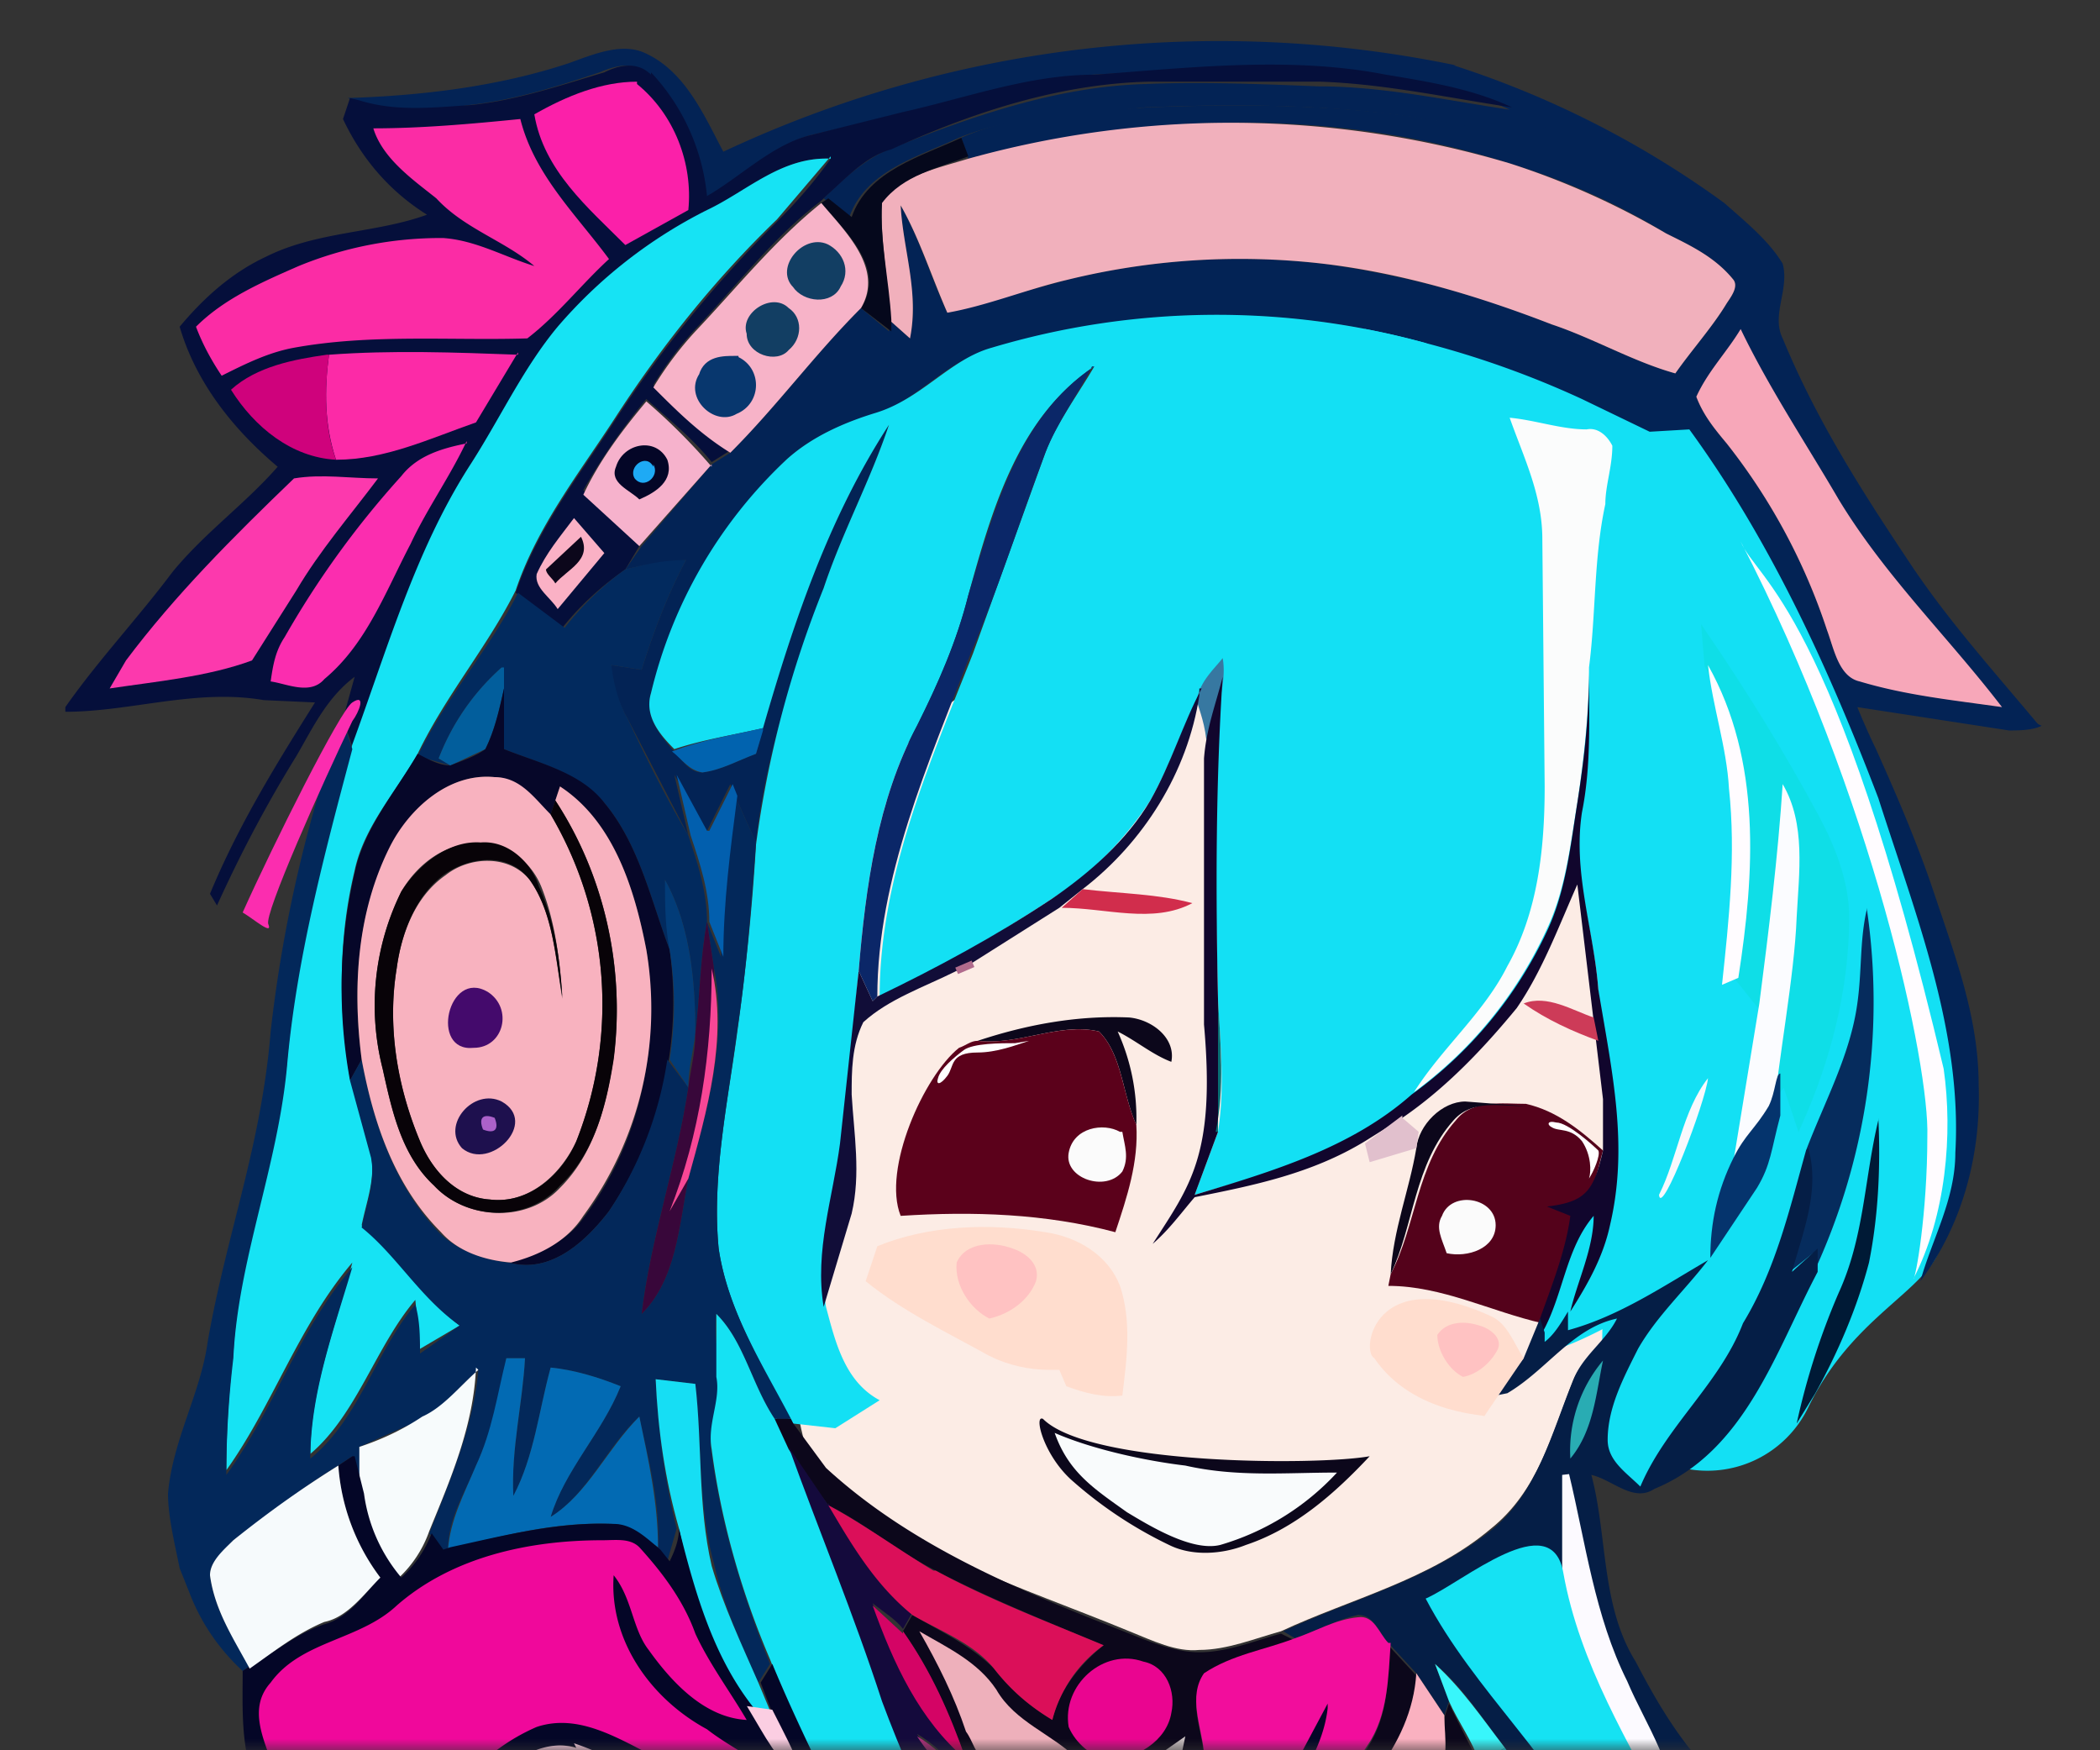 <svg width="90" height="75" fill="none" xmlns="http://www.w3.org/2000/svg"><rect width="100%" height="100%" fill="#333333" stroke="none"/><g clip-path="url(#a)"><mask id="b" style="mask-type:alpha" maskUnits="userSpaceOnUse" x="0" y="0" width="90" height="75"><path fill="#D9D9D9" d="M0 0h90v75H0z"/></mask><g mask="url(#b)"><path d="M34.8 63c3.7 3.4 9 5 13.6 6.9 1 .4 2 .9 3 .8 1.2 0 2.4-.5 3.5-.8 3-1.4 6.4-2.2 9-4.4 2-1.6 2.6-4 3.5-6.3.4-1 1.4-1.7 2-2.7.6-2 4.1-22.4-4.7-23.3C31.8 13.3 31.3 51.6 34.8 63Z" fill="#FCECE5"/><path d="M77.5 60.3a4.8 4.8 0 0 1-5.4 2.6c-2.3 1.9-3.1.5-3.4-.2-.4-1 1-24.4-1.4-27.5-2.3-3.2-9.7-11.7-10-15.8-.4-4.2 1-6 3.5-6.4 2.4-.3 8 2.7 10.4 3.8 2.4 1.1 5.8 9 7 11 1 2 4.3 10.3 5.8 14.3 1.4 4-.1 10.3-1.1 11.9-1 1.6-3.7 2.8-5.4 6.3Z" fill="#13E0F4"/><path d="M62.4 2.8A50 50 0 0 0 31 6.5c-.8-1.5-1.6-3.4-3.3-4.2-1-.5-2.2 0-3.3.4-3 1-6.3 1.4-9.5 1.5 1.6.6 3.3.6 5.2.3 1.9-.2 3.8-.8 5.6-1.4.7-.3 1.5-.5 2 .1a9 9 0 0 1 2.5 5.3c1.5-.8 2.8-2.2 4.5-2.7l3.9-.9c2.7-.6 5.4-1.5 8.2-1.7 4.1-.2 8.4-.7 12.5 0 1.8.4 3.7.7 5.4 1.5-2.7-.4-5.4-1-8.2-1-2.5-.1-5-.2-7.4-.1-3.8.1-7.5 1.4-11 2.8-1 .4-2 1.3-2.8 2.1l1.1.8c.7-2 3-2.6 4.7-3.4 2.5-1 5.3-1 8-1.3 5-.2 10.1-.1 15 1.1.8.2 1.6.2 2.2-.3.7.7 1.4 1.4 2.3 1.7 2.7 1.3 5.4 3 6.9 5.7l-1 1.3c1.3 2.5 2.8 4.9 4.2 7.3 2 3.3 4.7 6 7 9l1.4.6.3.1c-2-2.4-4-4.6-5.7-7.2-2-3-3.9-6-5.3-9.4-.5-1 .3-2.1 0-3.2-.6-1-1.6-1.8-2.5-2.6a41 41 0 0 0-11.6-5.9Z" fill="#032355"/><path d="M27.9 3.2c-.6-.6-1.4-.4-2-.1-2 .6-3.8 1.2-5.7 1.4-1.6.1-3.2.3-4.8-.2l-.4-.1-.3.9c.8 1.7 2 3.1 3.6 4.1-2.2.8-4.7.7-6.9 1.8-1.5.7-2.7 1.8-3.7 3 .7 2.4 2.3 4.4 4.2 6-1.4 1.6-3.1 2.8-4.5 4.5-1.5 2-3.2 3.8-4.6 5.8v.2c2.8 0 5.6-1 8.5-.5l2.2.1c-1.7 2.7-3.3 5.3-4.5 8.2l.3.5c1-2.2 2.1-4.3 3.4-6.4.7-1.2 1.3-2.5 2.5-3.4l-.5 1.8.4 1.2c1.5-4 2.7-8.3 5-12 1.3-2 2.3-4 3.8-5.9 1.8-2 4-3.7 6.4-5 1.7-.9 3.2-2.4 5.3-2.3-.7 1-1.5 1.9-2.3 2.7a52 52 0 0 0-7 8.6c-1.5 2.3-3.3 4.6-4.2 7.3l2 1.5c.8-1 1.7-1.8 2.7-2.5l.6-1A52 52 0 0 1 25 21c.8-1.4 1.7-2.7 2.7-3.9 1 .9 2 1.7 2.8 2.7l.8-.5a20 20 0 0 1-3.3-2.8 15 15 0 0 1 1.8-2.4c1.8-1.9 3.4-4 5.4-5.5l.2-.2c.9-.8 1.7-1.7 2.8-2 3.5-1.6 7.2-2.8 11-2.9h7.4c2.8.1 5.5.7 8.2 1.1-1.7-.8-3.6-1.1-5.4-1.4-4.1-.8-8.4-.3-12.5 0-2.8 0-5.5 1-8.2 1.6l-4 1c-1.6.4-3 1.8-4.4 2.6a9 9 0 0 0-2.4-5.3Z" fill="#050F3B"/><path d="M27.3 3.5c-1.5 0-3 .6-4.4 1.4.4 2.4 2.3 4 3.9 5.6L29.5 9c.2-2-.6-4.1-2.2-5.4Z" fill="#FB20A9"/><path d="M64.3 5.7c-5-1.2-10-1.3-15.1-1.1-2.7.2-5.5.2-8 1.3l.3.9c7.6-2 15.7-2.2 23.2.2 2.3.7 4.6 1.7 6.7 3 1 .5 2.1 1 2.9 2 .2.3-.1.7-.3 1-.6 1-1.5 2-2.2 3-1.8-.5-3.5-1.5-5.3-2.1a41.2 41.2 0 0 0-9.8-2.6 31 31 0 0 0-11 .7l-5.1 1.4c-.7-1.5-1.2-3.2-2-4.6.1 1.9.8 3.8.4 5.7l-.9-.8v.5l-1.2-1c-2 2-3.6 4.2-5.6 6.2l-.8.5-3 3.5-.7 1a15 15 0 0 1 2.6-.4c-.8 1.5-1.4 3.1-1.9 4.7l-1.3-.2c0 .8.3 1.6.7 2.3l2.6 5-.6-2.6 1.4 2.4 1-2 .2.5.9 2c.4-3.7 1.6-7.3 2.9-10.9.8-2.4 2-4.6 2.8-7-2.6 4-4.1 8.5-5.4 13l-.3 1.1c-.8.3-1.5.7-2.3.8-.6 0-.9-.6-1.3-1-.5-.6-1.2-1.4-.9-2.4 1-3.8 3-7.3 5.8-10 1.1-1 2.5-1.6 3.9-2 1.8-.6 3-2.3 5-2.8a33.7 33.7 0 0 1 18.5-.2 40 40 0 0 1 6.7 2.4l2.9 1.4 1.7-.1c3.5 4.8 6 10.3 8.1 15.8 1.6 5 3.6 10 3.3 15.2 0 2-1 3.7-1.5 5.5 1.8-2.4 2.6-5.4 2.5-8.4 0-2.9-1-5.5-1.9-8.2-.7-2.1-1.6-4.2-2.5-6.2a31 31 0 0 1-.8-1.8l6.5 1c.4 0 1 0 1.4-.2l-1.7-.8c-2-.3-4-.5-6-1.1-1-.2-1.2-1.4-1.5-2.2a26 26 0 0 0-4.3-8c-.5-.6-1-1.2-1.3-2 .5-1 1.3-2 2-2.9l.9-1.3A14.5 14.5 0 0 0 68.7 7c-.9-.3-1.6-1-2.3-1.7-.6.5-1.4.5-2.1.3Z" fill="#032355"/><path d="M22.3 5.1c-2 .2-4.2.4-6.3.4.4 1.3 1.7 2.2 2.7 3 1.2 1.3 2.9 1.8 4.2 2.9-1.3-.4-2.5-1.1-3.9-1.2a16 16 0 0 0-6.2 1.2c-1.6.7-3.2 1.4-4.4 2.6.3.8.7 1.5 1.1 2.1 1-.5 2-1 3.1-1.2 3.3-.6 6.7-.3 10-.4 1.3-1 2.3-2.3 3.5-3.4-1.4-1.9-3.2-3.6-3.8-6Z" fill="#FB2CA5"/><path d="M64.7 7a41.9 41.9 0 0 0-23.2-.2c-1.3.4-2.8.7-3.7 1.8-.1 1.7.3 3.4.3 5.1l.9.8c.4-2-.3-3.8-.4-5.7.8 1.4 1.3 3 2 4.6 1.7-.3 3.4-1 5.1-1.4a31 31 0 0 1 11-.7c3.4.4 6.7 1.4 9.8 2.6 1.8.6 3.5 1.6 5.3 2.1.7-1 1.6-2 2.2-3 .2-.3.5-.7.3-1-.8-1-1.9-1.5-2.9-2a33.3 33.3 0 0 0-6.7-3Z" fill="#F1B0BC"/><path d="M41.2 5.9c-1.7.8-4 1.4-4.7 3.4l-1-.8-.3.2c1 1.2 2.8 2.8 1.7 4.5l1.3 1v-.5c-.1-1.7-.5-3.4-.4-5 .9-1.2 2.4-1.5 3.7-2l-.3-.8Z" fill="#05081C"/><path d="M35.6 6.8C33.5 6.7 32 8.2 30.3 9a20.6 20.6 0 0 0-6.4 5c-1.5 1.8-2.5 4-3.8 6-2.3 3.6-3.5 7.8-5 11.9-1.2 4.5-2.4 9-2.8 13.6-.4 4.3-2.1 8.3-2.3 12.5a42 42 0 0 0-.3 5c2-2.8 3.1-6.2 5.4-8.9-.7 2.7-1.8 5.4-1.8 8.2 2-1.7 2.8-4.6 4.5-6.6l.2 2.1 1.7-1c-1.7-1.3-2.7-3-4.2-4.3.2-1 .6-2 .4-3l-.9-3.3c-.5-3-.5-6 .2-8.9.4-1.9 1.8-3.4 2.7-5 1.2-2.5 3-4.6 4.2-7 .9-2.7 2.7-5 4.2-7.3 2-3.1 4.3-6 7-8.6l2.3-2.7Z" fill="#16E3F4"/><path d="M35.2 8.7c-2 1.6-3.6 3.6-5.4 5.5a15 15 0 0 0-1.8 2.4c1 1 2 2 3.3 2.8 2-2 3.6-4.2 5.6-6.2 1-1.7-.7-3.3-1.7-4.5Z" fill="#F7B3C8"/><path d="M35.4 10.6c-.9-.4-2 .9-1.3 1.6.4.6 1.5.7 1.8 0 .4-.6.1-1.3-.5-1.6Z" fill="#123E63" stroke="#123E63" stroke-width=".3"/><path d="M33.8 13.2c-.7-.7-2.1.2-1.8 1.1 0 .9 1.3 1.3 1.8.7.6-.5.6-1.4 0-1.8Z" fill="#123E63"/><path d="M61.1 14.7a33.7 33.7 0 0 0-18.6.2c-1.8.5-3 2.2-5 2.8-1.3.4-2.7 1-3.8 2a20.1 20.1 0 0 0-5.8 10c-.3 1 .4 1.8 1 2.4 1.2-.4 2.5-.6 3.8-.9 1.3-4.5 2.8-9 5.4-13-.8 2.4-2 4.6-2.8 7a45.5 45.5 0 0 0-2.9 11 102 102 0 0 1-.8 8c-.4 3-1.1 6.2-.8 9.3.4 2.7 1.9 5 3 7.3l.2.2 1.8.2 1.9-1.2c-1.5-.8-1.9-2.5-2.3-4-.4-2.4.4-4.7.7-7l.7-7.4c.3-3.6.8-7.3 2.5-10.5.9-1.8 1.7-3.6 2.2-5.6 1-3.6 2.1-7.6 5.4-9.8-.7 1.2-1.6 2.4-2.1 3.7L41.7 28c-1.9 4.8-4 9.6-4 14.7 2.5-1.2 5-2.6 7.4-4.2 1.6-1 3.1-2.5 4.2-4.2.9-1.6 1.3-3 2.1-4.5.5 1.4.7 8 .8 13 .1 2 .3 3.8 0 5.7l-1 2.7c3.3-1 7-1.8 9.5-4.2 3.7-2.5 6-5.2 7.1-12.2-.6 1.8.5 5 .7 7.6.3 3.3 1.4 8.3-1 10-.3 1.3-.6 2.9-1.4 4V58c2.1-.5 5.3-2.6 7.2-3.8 0-1.5.3-3.1 1-4.5.4-2.2.8-4.5 1-6.7a82 82 0 0 0-.8-1.1l-.7.3c.3-2.8.6-5.6.3-8.4 0-1.8-.7-3.5-.9-5.3l-.1-1.2c-1-2.5-1.2-5.3-2.7-7.6-1-1.1-2.5-1.4-3.7-2.2l-5.6-2.8Z" fill="#13E0F4"/><path d="M74.6 14.1c-.6 1-1.4 1.8-1.9 2.9.3.8.8 1.4 1.3 2a26 26 0 0 1 4.3 8c.3.8.5 2 1.4 2.2 2 .6 4 .8 6.1 1.1-2.3-3-5-5.6-7-8.9-1.4-2.4-3-4.8-4.2-7.3Z" fill="#F7A7B9"/><path d="M22.2 15.2c-2.7-.1-5.4-.2-8.1 0-.2 1.5-.2 3 .3 4.5 2.1 0 4-.9 6-1.6l1.8-3Z" fill="#FC2AA7"/><path d="M31.5 15.4c-.5 0-1.2 0-1.4.7-.6.9.6 2 1.4 1.5 1-.4 1-1.8 0-2.2Z" fill="#08376E" stroke="#08376E" stroke-width=".3"/><path d="M14 15.2c-1.4.2-3 .5-4.1 1.5 1 1.6 2.6 2.9 4.5 3-.5-1.4-.5-3-.3-4.5Z" fill="#CF027C"/><path d="M46.9 15.7c-3.3 2.2-4.3 6.2-5.4 9.8-.5 2-1.3 3.8-2.2 5.6-1.7 3.2-2.2 6.9-2.5 10.5l.6 1.3.2-.2c0-5.1 2.2-10 4-14.7 1.2-2.8 2.1-5.7 3.2-8.6.5-1.3 1.4-2.5 2-3.7Z" fill="#0B2768"/><path d="M30.5 20a26 26 0 0 0-2.8-2.8c-1 1.2-2 2.5-2.7 4l2.4 2.2 3.1-3.5Z" fill="#F6B2CC"/><path d="M68 18.4c-1.1 0-2.2-.4-3.3-.5.6 1.7 1.4 3.3 1.4 5.2l.1 10.6c0 2.7-.3 5.4-1.6 7.7-1 2-2.8 3.5-4 5.4a18 18 0 0 0 5.7-7c.8-1.7 1-3.6 1.3-5.4.3-2 .5-3.9.5-5.8.3-2.3.2-4.7.7-7 0-.8.3-1.6.3-2.5-.2-.4-.6-.8-1.1-.7Z" fill="#FBFCFC"/><path d="M20 19c-1 .2-2.1.5-2.8 1.4a39.1 39.1 0 0 0-5 6.9c-.4.6-.5 1.2-.6 1.9.7.1 1.7.6 2.3-.1 1.8-1.5 2.6-3.7 3.7-5.8.7-1.5 1.7-2.9 2.4-4.4Z" fill="#FB2DAF"/><path d="M28.6 19.7c-.5-1-1.9-.7-2.2.3-.3.7.6 1 1 1.4.7-.3 1.5-.8 1.2-1.7Z" fill="#040627"/><path d="M28 20c-.3-.6-1.1 0-.8.5.4.5 1.1-.1.8-.6Z" fill="#1EAAF5"/><path d="M68.7 49.3c-1-.9-2-1.7-3.3-2-1 0-2.3-.2-3 .7-1.7 1.9-1.7 4.5-2.8 6.6l-.1.5c2.3 0 4.4 1.1 6.6 1.6 1.2-3.2.5-1 1.9-5.4.4-.6.5-1.3.7-2Z" fill="#54021B"/><path d="M16.2 20.5c-1.2 0-2.4-.2-3.6 0-2.6 2.5-5.1 5-7.2 7.8l-.7 1.2c2-.3 4.2-.5 6.1-1.2l1.9-3c1-1.7 2.3-3.2 3.5-4.8Z" fill="#FC39AD"/><path d="m25.9 23.7-1.3-1.5c-.6.8-1.2 1.5-1.6 2.4-.1.6.6 1 .9 1.5l2-2.4Z" fill="#FAB1C5"/><path d="m24.9 23-1.5 1.4c0 .2.3.4.4.6.5-.6 1.6-1 1.1-2Z" fill="#0C071B"/><path d="M29.4 24c-1 0-1.8.2-2.6.4-1 .7-1.9 1.6-2.6 2.5l-2-1.5c-1.2 2.4-3.1 4.5-4.3 7l1.4.4-.5-.3a10 10 0 0 1 2.7-3.9v.9l.1 2.6c1.5.6 3.2 1 4.3 2.3 1.5 1.8 2 4.2 2.8 6.3l-.2-3c1.1 2 1.3 4.4 1.3 6.6.2-1.6.2-3.2.5-4.8 0-1.3-.4-2.5-.8-3.7-1-1.7-1.8-3.3-2.6-5-.4-.7-.6-1.5-.7-2.3l1.3.2c.5-1.6 1.1-3.2 1.9-4.7Z" fill="#022A5E"/><path d="M52.4 28.2c-.3.4-1 1-1.1 1.8 0 .2.3.8.4 1.7.8-1.9.8-3 .7-3.5Z" fill="#3778A1"/><path d="M77.8 35c-1.4-2.6-3-5.2-4.7-7.7l.1 1.2c2.3 4.1 2 9 1.3 13.4l.8 1c.5-3 1-6.2 1.1-9.3 1 1.7.7 3.8.6 5.7-.1 2.5-.7 5-.9 7.5l.4-.5.6 1.8c1.2-2.7 2-5.7 2-8.8 0-1.5-.6-3-1.3-4.3Z" fill="#0FDEE7" stroke="#0FDEE7" stroke-width=".3"/><path d="M74.5 41.9c.7-4.5 1-9.3-1.3-13.4.2 1.8.8 3.5.9 5.3.3 2.8 0 5.6-.3 8.4l.7-.3ZM82.6 48.7c.1-3-2.3-14.5-8-25.5.7 1.7 4 2.8 8.7 22.6.4 2.8.1 6.3-1.3 9 .1 0 .6-2.8.6-6.1Z" fill="#FFFCFF"/><path d="M68.1 28.7c0 2-.2 3.8-.5 5.7-.3 1.9-.5 3.8-1.3 5.5a18 18 0 0 1-5.8 7c-2.6 2.3-6 3.3-9.3 4.3l1-2.7v-5.7c-.1-4.6-.1-9.2.2-13.8-.3 1.2-.7 2.2-.8 3.5v11.4c.5 5.6-.6 6.9-2.2 9.4.7-.6 1.2-1.3 1.8-2 2.5-.5 5-1 7.3-2.4l1.6-1c1.9-1.3 3.5-3 4.9-4.7 1.1-1.6 1.8-3.5 2.6-5.3l1.1 9.2v2.2c-.4 1.7-.7 2.2-2.4 2.4l1 .4c-.2 1.5-.8 3-1.3 4.4l.1.6c.9-1.6 1-3.6 2.2-5 0 1.4-.7 2.8-1 4.1.7-1.1 1.4-2.3 1.7-3.7.8-3.4.1-6.5-.5-10.1-.2-2.6-1.1-5-.7-7.6.4-2 .3-4 .3-6.1Z" fill="#11062D"/><path d="M21.5 28.6a10 10 0 0 0-2.7 3.9l.5.3 1.5-.7c.4-.8.6-1.7.8-2.6v-.9Z" fill="#025E9C"/><path d="M51.5 29.5c-.8 1.5-1.3 3.2-2.2 4.8-1 1.7-2.6 3.1-4.2 4.2-2.4 1.6-5 3-7.5 4.2l-.2.2-.6-1.3L36 49c-.3 2.3-1.1 4.6-.7 7l1.2-4c.4-1.7.1-3.4 0-5.1 0-1 0-2.1.5-3.1 1.1-1 2.6-1.5 4-2.2l.6-.3 3.8-2.4 1-.8c2.6-2 4.5-5 5-8.3v-.3Z" fill="#110D38"/><path d="M21.6 32.1v-2.6c-.2.9-.4 1.8-.8 2.6-.4.3-1 .5-1.5.7-.5 0-1-.3-1.4-.5-1 1.7-2.3 3.2-2.7 5.1a22 22 0 0 0-.2 8.9l.5-.9c-.4-3-.2-6.3 1.2-9 .8-1.7 2.5-3.3 4.5-3.1 1 0 1.7 1 2.4 1.6l.2-.6.2-.6c2.3 1.5 3.2 4.4 3.7 7 .6 4-.2 8.2-2.7 11.5-.7 1-2 1.6-3.2 1.9 1.8.5 3.3-.9 4.3-2.2a16 16 0 0 0 2.6-11.2c-.8-2.1-1.3-4.5-2.8-6.3-1-1.3-2.8-1.7-4.3-2.3Z" fill="#060729"/><path d="M14.7 30.8a59.8 59.8 0 0 0-3.1 13.4c-.4 4.9-1.9 8.7-2.7 13.3-.3 2.2-1.5 4.2-1.7 6.5 0 1 .3 2.2.5 3.2l.4 1a8.8 8.8 0 0 0 2.3 3.4l.3-.2C10 70.2 9.2 69 9 67.5c0-.6.6-1 1-1.5 1.5-1.1 3-2.3 4.5-3.2l.6-.4.4 1.6-.1-2 2.7-1.2c1-.5 1.6-1.4 2.4-2.1-.2 2.4-1.2 4.7-2.1 7l.5.7h.3c0-1.3.7-2.4 1.2-3.6.7-1.5 1-3 1.3-4.6h.8c-.1 2-.6 3.9-.5 5.9.9-1.7 1.1-3.7 1.6-5.5 1 .1 2 .4 3 .8-.8 2-2.4 3.6-3 5.6 1.6-1 2.4-3 3.8-4.3.4 1.9.9 3.7.8 5.7l.4.5.4-1.4c-.5-2-.8-4.2-.9-6.4l1.7.2c.3 2.6.1 5.2.8 7.7.4 1.8 1.2 3.5 1.9 5.1l.5-.8c-1.2-3-2.1-6-2.5-9-.2-1.1.4-2.1.3-3.2 0-1-.2-1.9-.1-2.8 1.2 1.2 1.5 3 2.5 4.5h.7c-1.2-2.3-2.7-4.6-3.1-7.3-.3-3.1.4-6.3.8-9.4.4-2.6.6-5.3.8-8l-.9-2c-.3 2.3-.6 4.6-.6 6.9l-.6-1.5.3 2c.6 3-.3 6.1-1.1 9-.4 2-.5 4.3-2 5.8.4-3.3 1.5-6.4 2-9.7l-.9-1.2a16 16 0 0 1-2.5 6.5c-1 1.3-2.5 2.7-4.3 2.2-1-.1-2.2-.5-3-1.3-1.9-2-2.8-4.7-3.3-7.4l-.5.9.9 3.3c.2 1-.2 2-.4 3 1.5 1.2 2.5 3 4.2 4.2L18 58c0-.7 0-1.4-.2-2.1-1.7 2-2.4 4.9-4.5 6.6 0-2.8 1-5.5 1.8-8.2-2.3 2.7-3.3 6-5.4 8.9 0-1.7.1-3.3.3-5 .2-4.2 1.9-8.2 2.3-12.5.4-4.6 1.6-9.1 2.8-13.6l-.4-1.2Z" fill="#03285A"/><path d="M32.7 31.2c-1.3.3-2.6.5-3.9 1 .4.3.7.8 1.3.9.8-.1 1.5-.5 2.3-.8l.3-1Z" fill="#0163AF"/><path d="M30.3 35.6 29 33.2l.6 2.6c.4 1.2.8 2.4.8 3.7L31 41c0-2.3.3-4.6.6-6.9l-.2-.5-1 2Z" fill="#025FAE"/><path d="M23.6 34.9c-.7-.7-1.3-1.6-2.4-1.6-2-.2-3.7 1.4-4.5 3-1.4 2.8-1.6 6-1.2 9.1.5 2.7 1.4 5.4 3.4 7.4.7.8 1.8 1.2 3 1.3 1.2-.3 2.4-.9 3.1-2a15 15 0 0 0 2.7-11.4c-.5-2.6-1.4-5.5-3.7-7l-.2.6c2.1 3.2 3 7.2 2.5 11-.3 2-.8 4.1-2.3 5.6-1.4 1.5-4 1.4-5.4-.1-1.4-1.3-1.8-3.2-2.2-5a11 11 0 0 1 .8-7.6c.7-1.2 2-2.2 3.4-2 1.2-.1 2.2.8 2.6 1.8.6 1.5.8 3.2.9 4.8-.3-1.8-.4-3.7-1.4-5.1-.9-1.1-2.6-1-3.6-.2-1.3.9-1.9 2.5-2.1 4-.4 2.5 0 5 1 7.4.5 1.2 1.5 2.4 3 2.5 1.6.2 3-1 3.7-2.5a16 16 0 0 0-1.1-14Z" fill="#F8B2BF"/><path d="M77 39.3c.1-1.9.4-4-.6-5.7-.2 3.1-.6 6.3-1 9.4l-1.1 6.7c.5-1 1.1-.8 1.7-1.8.2-2.5.9-6 1-8.6Z" fill="#FBFCFF"/><path d="M26.3 45.4c.5-3.9-.4-7.9-2.5-11.1l-.2.6a16 16 0 0 1 1.1 14c-.6 1.4-2 2.7-3.7 2.5-1.5-.1-2.5-1.3-3-2.5-1-2.4-1.4-5-1-7.4.2-1.5.8-3.1 2-4 1.1-.8 2.8-1 3.7.2 1 1.4 1.1 3.3 1.4 5-.1-1.5-.3-3.2-1-4.7-.3-1-1.3-2-2.5-1.9-1.4-.1-2.7 1-3.4 2.1a11 11 0 0 0-.8 7.6c.4 1.8.8 3.7 2.2 5 1.4 1.5 4 1.6 5.4 0 1.5-1.4 2-3.5 2.3-5.4Z" fill="#080308"/><path d="M29.8 44.3c0-2.2-.2-4.6-1.3-6.6 0 1 0 2 .2 3a15 15 0 0 1 0 4.7l.8 1.2c0-.8.2-1.5.3-2.3Z" fill="#023C78"/><path d="m46.4 38.1-.9.8c1.9 0 3.9.7 5.6-.2-1.5-.4-3-.4-4.7-.6Z" fill="#D12D4C"/><path d="M80 39c-.3 1.3-.2 2.6-.4 4-.3 2.2-1.4 4.2-2.2 6.3.5 1.8-.2 3.5-.7 5.2l1-.8v.9A27.5 27.5 0 0 0 80 38.9Z" fill="#062C5D"/><path d="M30.3 39.5c-.3 1.6-.3 3.2-.5 4.8 0 .8-.2 1.5-.3 2.3-.5 3.3-1.6 6.4-2 9.7 1.5-1.5 1.6-3.8 2-5.8l-.8 1.4c1.3-3.3 1.9-6.8 1.9-10.4l-.3-2Z" fill="#38073A"/><path d="m41.7 41.3-.7.3" stroke="#B06B8D" stroke-width=".3"/><path d="M29.5 50.5c.8-2.9 1.7-6 1-9 0 3.6-.5 7.1-1.8 10.4l.8-1.4Z" fill="#F84796"/><path d="M68.3 43.6c-.9-.3-2-1-3-.6 1 .7 2.1 1.2 3.2 1.6l-.2-1Z" fill="#CD3B58"/><path d="M20.9 42.5c-1.7-1-2.5 2.6-.6 2.4 1.3 0 1.7-1.7.6-2.4Z" fill="#440A6C"/><path d="M52.1 48.5c.4-1.9.2-3.8.1-5.7v5.7Z" fill="#086F74"/><path d="M48.4 43.6c-2.2-.1-4.4.3-6.5 1 1.8.2 3.5-.8 5.2-.4 1 1 1 2.7 1.6 4a9 9 0 0 0-.8-4c.8.4 1.5 1 2.3 1.3.2-1-.8-1.8-1.8-1.9Z" fill="#0C071B"/><path d="M47.1 44.2c-1.7-.4-3.4.6-5.2.4-.3 0-.5.2-.8.3-1.5 1.2-3.3 5.2-2.5 7.2 3.1-.2 6.2-.1 9.2.7.5-1.5 1-3 .9-4.6-.6-1.3-.6-3-1.6-4Z" fill="#5B011B"/><path d="M76.3 47.9V46c-.2 0-.2.8-.5 1.4-.6 1-1 1.2-1.5 2.2-.7 1.4-1 2.8-1 4.3l2-3c.6-1 .6-1.6 1-3.1Z" fill="#05346D"/><path d="m65.4 47.4-2.6-.2c-1 0-2 1-2.1 2-.3 1.8-1 3.5-1.1 5.4 1-2.1 1-4.7 2.7-6.6.8-.9 2-.6 3.1-.6Z" fill="#0C071B"/><path d="M21.5 47.2c-1.2-.6-2.6 1-1.7 2 1.2 1 3.3-1.1 1.7-2Z" fill="#1E104E"/><path d="M60.1 47.8 58.5 49l.2.8 2-.6.1-.7-.7-.6Z" fill="#E1C0CD"/><path d="M21.2 47.9c-.5-.2-.7 0-.5.5.5.2.7 0 .5-.5Z" fill="#AB61C9"/><path d="M80.5 48c-.6 2.5-.6 5-1.7 7.4A30.4 30.4 0 0 0 77 61l.8-1.3c1-1.8 1.8-3.7 2.3-5.6.4-2 .5-4.1.4-6.2Z" fill="#001A36"/><path d="M48 48.5c-.7-.4-2-.2-2.2.9-.2 1.1 1.6 1.7 2.3.8.3-.6.1-1.1 0-1.7ZM62 53.7c.9.2 2.1-.2 2.1-1.2 0-1.2-1.9-1.5-2.3-.4-.3.5 0 1 .2 1.6Z" fill="#FBFBFB"/><path d="M68.5 49.3c.1.2-.2.9-.4 1.2.1-.3.1-1-.3-1.6-.5-.6-1-.4-1.3-.6-.2-.1-.2-.3.2-.2.5 0 1.6 1 1.8 1.2ZM44.1 44.6h.4-.4l-.6.1c-.6 0-1.8 0-2.2.3-.4.3-1 .8-1.1 1.2-.1.3.1.3.4-.1.3-.4.1-1 1.3-1 .8 0 1.6-.3 2.2-.5Z" fill="#fff"/><path d="M77.4 49.3c-.7 2.5-1.3 5.1-2.7 7.4-1 2.6-3.3 4.4-4.4 7-.6-.6-1.4-1.1-1.4-2 0-1.4.7-2.7 1.3-3.9.8-1.4 2-2.5 3-3.8-1.9 1.1-3.8 2.4-6 3v-.8c-.3.5-.6 1-1 1.3v-.4l-.2-.6-.7 1.7-1.2 1.6.5-.1c1.7-1 2.8-2.8 4.7-3.2-.5 1-1.5 1.6-1.9 2.7-.9 2.2-1.5 4.7-3.4 6.3-2.7 2.2-6 3-9 4.4l.5.3c.9-.3 1.8-.8 2.7-1 .7 0 .9.8 1.3 1.2l1.2 1.3 1.2 1.8.2-.6-.6-1.6c1.2 1 2 2.3 3 3.6a23 23 0 0 1 3.3 5.8A12 12 0 0 0 70 84c-.5.9-1 1.7-1.7 2.5-.8-1.3-1.6-2.7-2.2-4.1a46 46 0 0 0-2-4.6l.1.8-.7-.1c1 1.8 1.5 3.8 2.4 5.7.6 1.3 1.4 2.5 1.8 3.8 1 3.3 2.3 6.4 4.4 9 1.3 1.4 1 3.3 1.3 5 .2 1 .9 1.9 1.3 2.9.3.7-.3 1.4-.5 2.1v.4c.7-.6 1.6-1.3 1.6-2.3-.2-1.2-1.2-2-1.4-3.2-.2-1 0-2.1 0-3.2-.7-1.6-2.2-2.6-3.1-4-1-1.4-1.8-3-2.1-4.7-.1-2.4 1.3-4.5 2.5-6.6 1-1.9 1-4.2 1-6.3 1.8 1.5 4.2 2.6 6.5 1.7l-.5-.3c-1.1 0-2.2-.2-3.1-.8-2.6-1.4-4.2-4-5.5-6.5-1.5-2.4-1.2-5.4-1.9-8 .9.2 1.8 1.2 2.7.6 3.9-1.6 5.2-5.9 7-9.3v-1l-1.1 1c.5-1.8 1.2-3.5.7-5.3Z" fill="#051E46"/><path d="M73.2 46.2c-1.1 1.4-1.3 3.4-2.1 5 .1 1 2-4 2.1-5Z" fill="#F8F9FD"/><path d="M44.8 52.8c-2.4-.4-5-.3-7.2.6l-.5 1.5c1.6 1.3 3.5 2.2 5.3 3.2.8.4 1.7.6 2.6.6h.4l.3.7c.8.3 1.6.5 2.4.4.2-1.6.4-3.2-.1-4.7-.5-1.3-1.8-2.1-3.2-2.3Z" fill="#FFDDCE"/><path d="M43.4 53.5c-.8-.3-2-.3-2.4.6-.1 1 .6 2 1.4 2.4.9-.2 1.7-.8 2-1.6.2-.7-.4-1.2-1-1.4Z" fill="#FFC2C2"/><path d="M63.9 56.4c-5-2.3-5.6 1.5-5 1.8 1.7 2.5 5 2.4 4.7 2.5l1.7-2.5c-.4-.6-.7-1.5-1.4-1.8Z" fill="#FFDDCE"/><path d="M33.2 60.8c-1-1.5-1.3-3.3-2.5-4.5V59c.2 1-.4 2-.2 3.1.4 3.1 1.3 6.2 2.5 9 1.2 3 2.7 6 4 8.8 1.2 2.1 1.9 4.6 1.5 7-.3-1.5-.3-3.2-1.2-4.6-.2 1.3-.2 2.6 0 3.9.2 1.6.3 3.3.3 5A9.5 9.5 0 0 0 41 84c.4 2.7-.8 5.3-2.4 7.3-.6.8-1.4 2-.6 3 1.3.8 2.8 1.2 4 2 2 1 3.8 2.5 5.6 3.8 2.3-.1 4.4-1.3 6.1-2.7l1.7.2c.3-.7.8-1.2 1-2 .2-.9 0-1.8 0-2.8l-1.3-.2c-.8 1.8-2.1 3.8-4.3 4-1.1 0-2.3.1-3.4-.1-1.3-.3-2.3-1-3.4-1.8a40.9 40.9 0 0 0-.1-2l-1.6 1c-1.8-1.6-1.5-4.3-1-6.4.3-1.2 1.6-1.6 2.6-2.1A57.5 57.5 0 0 1 38 73l-4.1-11-.6-1.2Z" fill="#15E2F3"/><path d="M22.5 58.2h-.8c-.4 1.6-.6 3.1-1.3 4.6-.5 1.2-1.1 2.3-1.2 3.6 2.3-.6 4.6-1.2 7-1.1.8 0 1.4.6 2 1 0-1.9-.4-3.7-.8-5.6-1.4 1.4-2.2 3.3-3.8 4.3.6-2 2.2-3.6 3-5.6-1-.4-2-.7-3-.8-.5 1.8-.7 3.8-1.6 5.5-.1-2 .4-4 .5-5.9Z" fill="#026AB3"/><path d="M68.7 58.3a6 6 0 0 0-1.4 4.2c1-1.2 1.1-2.8 1.4-4.2Z" fill="#29ACB3"/><path d="M45.9 63.4a18 18 0 0 0 4.2 2.8c1 .5 2.3.4 3.3 0 2.1-.7 3.8-2.2 5.3-3.8-2.2.4-12 .4-14-1.6-.4-.2 0 1.5 1.2 2.6Z" fill="#0C071B"/><path d="M20.5 58.7c-.8.7-1.5 1.6-2.4 2-.9.6-1.8 1-2.7 1.3v2a7 7 0 0 0 1.7 3.6 5 5 0 0 0 1.3-2c.9-2.2 1.9-4.5 2-7Z" fill="#F7FBFC"/><path d="m29.8 59.3-1.7-.2c.1 2.2.4 4.3 1 6.4.6 2.8 1.4 5.6 3.2 7.8h.7l-.5-1.2c-.7-1.6-1.5-3.3-2-5-.6-2.6-.4-5.2-.7-7.8Z" fill="#16DEF4"/><path d="M33.9 60.8h-.7l.6 1.3a49 49 0 0 0 1.7 2.4c1.6.8 3 2 4.6 2.8 2.3 1.2 4.8 2.2 7.2 3.2-1 .8-1.9 1.9-2.2 3.2-1-.6-1.8-1.3-2.5-2.2-1-1-2.3-1.6-3.5-2.3l-.4.7c1.2 1.7 2 3.6 2.7 5.5l.4 1c1.9 2 4.6 3.3 5.8 5.8-1.7-1-3.2-2.4-4.8-3.7l-.8.4c1.2 2 2.7 3.9 3.7 6h-1c-.3 0-.5.2-.8.3-1 .5-2.3.9-2.6 2.1-.5 2.1-.8 4.8 1 6.4l1.6-1v.5c1 .5 2 .6 3 .4.8.5 1.5 1.4 2.6 1.2.6-.2 1.2-.6 1.7-1 0-1.7-.5-3.4-.9-5 1 1.4 1.3 3.2 1.2 5l-.7 2.8c2.2-.2 3.5-2.2 4.3-4l1.4.2v2.9l-1.1 1.9.4.6.2-.1.6-.6c1-1.9.7-4 .7-5.9.9-2.3 0-4.7.8-7 .5-1 1.2-1.8 1.8-2.8.7-1.3 1.2-2.8 1.9-4.2l.5-1 1.1 2 .7.1V78l-.7-2.4-1.3-2.6-.2.6c0 1 .3 2.2-.5 3-1.7 2-4 3.3-6.1 4.6-1.3.8-2.3 1.7-3.6 2.4 1-1.7 2.6-2.9 4-4.2 2.3-2 4.8-4.4 5-7.6l-1.2-1.3c0 1.5 0 3-.9 4.4-1.8 2.8-4.7 4.7-6.8 7.3.2-2.3.4-4.7-.2-7-.1-1.1-.7-2.4 0-3.4 1.2-.8 2.6-1 3.9-1.5l-.6-.3c-1.1.3-2.3.8-3.5.8-1 0-2-.4-3-.8-4.6-1.8-9.3-3.7-13-7.1L34 61l-.1-.2Z" fill="#0C071B"/><path d="M50.8 62.8c-1.7-.2-4-.7-5.6-1.4.6 1.7 1.7 2.4 3.1 3.4 1 .6 2.8 1.7 4 1.4a11 11 0 0 0 5-3.1c-2.2 0-4.3.2-6.5-.3Z" fill="#F9FBFC"/><path d="M35.5 64.5 33.8 62c1.3 3.6 2.8 7.2 4 10.9 1.6 4.3 3.7 8.4 6.1 12.2l.7-.3c-1.2-2-2.5-4-3.4-6.3l.8.3.8-.4-2.1-2.5c-.6-.5-1-1-1.4-1.6.7.4 1.3 1 1.8 1.6l.7.5-.4-1.1c-2-1.7-3.1-4.1-4-6.6.5.4 1 .7 1.3 1.1l.4-.7c-1.6-1.3-2.6-3-3.6-4.7Z" fill="#140A3C"/><path d="M63.4 56.8c-.6-.2-1.4-.2-1.8.4 0 .7.5 1.5 1.1 1.8.6-.1 1.2-.6 1.5-1.2.2-.5-.4-.9-.8-1Z" fill="#FFC2C2"/><path d="m15.1 62.4-.6.4a9 9 0 0 0 1.8 4.8c-.7.7-1.3 1.7-2.4 2-1.2.4-2.1 1.2-3.2 1.8l-.3.2c0 1.6-.1 3.4.6 4.9.8 2 2.7 3.3 4.5 4.4l1 .6c.5 0 1 0 1.5.2.2 1.8.1 3.6.2 5.4.7 3.4 2 6.7 2.5 10.2.2 1.2.5 2.3.5 3.5.8 2 1.5 4.2 2.1 6.3-1.2.4-2.2 1.3-3.2 2l-.7.6c-1 .9-1.8 1.8-2.8 2.5a57.4 57.4 0 0 0-4 3.8l-2.3 2.7c-1.5-1-3-2.1-3.7-3.8-.5-1-.5-2.2-.5-3.3l-1 1-.1.3.6 1.8c.4 1.2 1 2.2 1.6 3.3.7.8 1.8 1.3 2.4 2.1l-1 1.7-1 1.7h-2l.7 1.5-.6.3c-1.6 1-3.3 2-4.4 3.6-.9 1-1.4 2.3-2.3 3.2-2.3.5-4.5-1-6-2.6l-1.2-1v.6c.4 1.2 1.4 2 2.4 2.8 1.7 1.2 4 1.5 5.7 2.8l1.3.8c1.7 0 2.5 2 4.1 2 1.7.3 3.3.3 5 .7 3 .5 6.2.4 9.3.7 2.7.2 5.5 0 8.2.2.8 0 1.6.5 2.3 1 2.8 1.4 6.2 1 9.2.3 1.5-.5 3-.8 4.5-1 2.3-.4 4.4-1.3 6.6-1.3 4-.1 7.8 0 11.7-.3 2.4 0 4.9-.2 7.3.3 5.6 1 11.3 1.1 17 1a40 40 0 0 0 4.8-.7c.6 0 1-.5 1.5-.9-1.2 0-2.5.2-3.7.4l.5-.6 2.2-.2a26 26 0 0 0-1.5-.7c.2-.8.6-1.6.6-2.4-.4-2.6-2.2-4.6-4-6.4 1-.8 2.1-1.6 2.8-2.7 1-2 1.4-4.5 1.2-6.8-.1-2-1.1-4-2.7-5.2-2.2-2-5.3-2.3-8-2-1.8.3-3.5.8-5.3 1.3-1.8.4-3.7.3-5.5.3.6-.7 1.1-1.5 2-2h2.4c2.3-.5 5-.6 7.3-.5-1.7-.7-8.8 0-9.7.2.8-1 2-1.7 2.9-2.7v-.4l-.3.3-1.6 1.4c-.4-1.2-.6-2.4-1.3-3.5a9.7 9.7 0 0 0-6.2-4c-2.5-.6-5-1-7.6-1.2 2.4.7 5 1 7.2 2 1.3.6 2.4 1.5 3.4 2.4l.2-.5-1.5-1.7c2.2.9 3.9 2.7 4.5 5 .3 1.2-.4 2.4-1.1 3.3a12 12 0 0 1-2.4 2.5c.5-2.4.5-5.2-1.3-7.1-2-1.8-5-2-7.4-1.7a50.4 50.4 0 0 0 4.3.7c1.6.3 3.1 1.4 3.6 3a9 9 0 0 1 .3 5l-.6-.9-.4.6 1 2.8c-2 1-4 1.9-6.3 2.2 1.2-.7 2.6-1 3.7-1.9-1 .2-2 .6-3 1 .7-1 1.7-1.8 2.7-2.6l-2.2.7c-.7.6-1.2 1.5-1.9 2l1.2-2-1.1.6.4-.8-.2-.5-1.8 2.4c.2-1.3.6-2.5.7-3.7-.6.4-1.2.8-1.5 1.5 0 .4-.2.7-.3 1l1.4 2.2c-2-1.4-3-4-5-5.5.8 1.8 2.1 3.2 3 5-2-.2-4-.9-6-1.4l-5.2-1.3.4-2.4c1.3-1.7 3-3.7 5.4-3.5 1 0 1.6.7 2.2 1.3l.5-.8-.4-2.1-.1-.4-.7-.3c-.4.4-.8.9-1.3 1-2.6.9-5.4 2.3-6.4 5l-.2 2.2c-1.3-.3-2.6-.6-4-.7-3-.4-6-.1-9-.5-2-.3-3.8-1.2-5.5-2.2-1.4-.7-1.4-2.4-2-3.6A55.5 55.5 0 0 1 21.7 97c-.8-4.6-2.8-9.1-2.8-13.9.2-2.4.6-5 2.4-6.9.9-.9 2.2-1.7 3.5-1.3 1.5.4 2.8 1.2 4 2 1 .5 2 1 3 1.7 1.3.6 2.6 1.1 3.7 2 1 .7.9 2 1 3a23.6 23.6 0 0 0-5.2-4.7l-.6.1.8.7.6.4c1.3 1 2.5 2.2 3.3 3.5a8.4 8.4 0 0 1 1.5 4.2l.1.6.4-2.1c-.2-1.3-.2-2.6 0-4 1 1.5.9 3.2 1.2 4.8.4-2.5-.3-5-1.4-7.1-1.4-2.9-2.9-5.8-4.1-8.7l-.5.8.5 1.3c.4.8.9 1.7 1.2 2.6-.8-.7-1.3-1.7-1.9-2.7-1.8-2.2-2.6-5-3.3-7.8 0 .5-.2 1-.4 1.4a87 87 0 0 1-.4-.5c-.6-.5-1.2-1.1-2-1.1-2.4-.1-4.7.5-7 1l-.3.1-.5-.7a5 5 0 0 1-1.3 1.9 7 7 0 0 1-1.6-3.6l-.4-1.6Z" fill="#040627"/><path d="M14.5 62.8c-1.6 1-3 2-4.5 3.2-.4.4-1 .9-1 1.5.2 1.5 1 2.7 1.7 4 1-.7 2-1.5 3.2-2 1-.2 1.7-1.2 2.4-1.9a9 9 0 0 1-1.8-4.8Z" fill="#F6FAFC"/><path d="M67.1 63.2v4.2c.6 3.9 2.7 7.3 4.5 10.7.2-2.2-1.2-4.1-2-6-1.4-2.8-1.8-6-2.5-8.9Z" fill="#FCFAFF" stroke="#FCFAFF" stroke-width=".3"/><path d="M40 67.3c-1.5-.9-3-2-4.5-2.8 1 1.7 2 3.4 3.6 4.7 1.2.7 2.6 1.2 3.5 2.3.7.9 1.5 1.6 2.5 2.2a5.7 5.7 0 0 1 2.2-3.2c-2.4-1-5-2-7.2-3.2Z" fill="#DB0F59"/><path d="M27.4 66.3c-.4-.4-1-.3-1.6-.3-3.1 0-6.4.7-8.8 2.8-1.6 1.5-4.1 1.5-5.4 3.3-.9 1-.4 2.2 0 3.3a7.4 7.4 0 0 0 6.4 5 8.5 8.5 0 0 1 5-6.4c1.8-.6 3.5.5 5.1 1.3 2.3 1.1 4.6 2.5 7 3.5-.3-2.5-3-3.3-4.8-4.7-2.4-1.3-4.2-3.8-4-6.6.8 1 .8 2.3 1.5 3.2 1 1.4 2.4 2.9 4.2 3-.7-1.2-1.6-2.4-2.2-3.7-.5-1.4-1.4-2.6-2.4-3.7Z" fill="#F0089B"/><path d="M61.1 68.5c2.1 4 5.7 7 7.5 11 .6 1.3.8 2.8 1.6 4 .9-1.6 1.5-3.5 1.4-5.4-1.8-3.4-3.9-6.8-4.6-10.7-.5-2.9-4.3.4-5.9 1.1Z" fill="#15E2F3"/><path d="m38.7 70-1.3-1.2c.9 2.5 2 4.9 4 6.6-.7-2-1.5-3.8-2.7-5.5Z" fill="#D40465"/><path d="M59.5 70.4c-.4-.4-.6-1.2-1.3-1.1-1 .1-1.8.6-2.7.9-1.3.5-2.7.7-3.9 1.5-.7 1-.1 2.3 0 3.4.6 2.3.4 4.7.2 7 2-2.6 5-4.5 6.8-7.3.9-1.3.9-3 1-4.4Z" fill="#F20D9C"/><path d="M42.7 72.4c-.8-1.2-2.1-1.8-3.3-2.5.8 1.4 1.5 2.8 2 4.3.3.4.4 1 .8 1.2 1.3.5 2.4 1.2 3.7 1.6 1 .3 2-.6 2.9-1-.9-.1-2 0-2.6-.6-1.1-1.1-2.7-1.6-3.5-3Z" fill="#EEB0BB"/><path d="M49 71.2c-1.7-.6-3.5 1-3.2 2.8.3.7 1 1.3 1.7 1.4 1.2 0 2.5-.8 2.7-2 .2-.9-.2-2-1.2-2.2Z" fill="#EA0590"/><path d="M64.5 74.9c-1-1.3-1.8-2.5-3-3.6l.6 1.6c.4.9 1 1.7 1.3 2.6l1.1-.6Z" fill="#38F6FB"/><path d="m61.9 73.5-1.2-1.8c-.2 3.2-2.7 5.6-5 7.6-1.4 1.3-3 2.5-4 4.2 1.3-.7 2.3-1.6 3.6-2.4 2.2-1.3 4.4-2.6 6-4.6.9-.8.6-2 .6-3Z" fill="#FAB1C0"/><path d="M56.9 73 55.3 76c-.7 1.1-1.7 2.2-2 3.5a4 4 0 0 0 1.2-1.3c1-1.6 2.2-3.2 2.4-5Z" fill="#040627"/><path d="M34.2 76c-.3-.9-.8-1.8-1.2-2.6l-.7-.1c.6 1 1.1 2 2 2.7Z" fill="#FBCEE2" stroke="#FBCEE2" stroke-width=".3"/><path d="m50.8 74.4-2 1.4v.1l.1.3-1 1.4 2.4-.8.5-2.4Z" fill="#C9C0C1"/><path d="M41.1 76c-.5-.6-1.1-1.2-1.8-1.6.4.6.8 1.1 1.4 1.6h.4Z" fill="#AA2F7A"/><path d="M24.7 74.9c-1.3-.4-2.6.4-3.5 1.3-1.8 1.8-2.2 4.5-2.4 7 0 4.7 2 9.2 2.8 13.8.7 3.5 1.6 7 3 10.4.5 1.2.5 2.9 1.9 3.6.4-1 .3-2.2 0-3.3.8 1.4 2 2.7 3.3 3 2.7.7 6 0 8.8.4 1.6.3 3-.3 4.4-1.2 1.5-2 3.4-3.7 5.5-5 .5-.4 1.1-.4 1.7-.4a9 9 0 0 0-4.8-.8l.1-.6c-2 1-4.2 1-6.4 1.1-3.6 0-7.2-.6-10.7-1.2 3.3-.3 6.5.5 9.8.1-2-.7-4-.8-6-1.4-3-.8-5.8-2.6-7.4-5.3 1.6 1.2 3.1 2.6 5 3.5 3.4 1.8 7.4 2.3 11.3 2.4 1.7 0 3.6-.2 5.3.4l.6-.2a8 8 0 0 0-2.8-3.5c-1.7.3-3.3-.5-4.8-1.2a14.6 14.6 0 0 1-6.2-6.2c-.3-.6-.5-1.3-.6-2l3.4 3 .6-1.3-3-2.3A8.6 8.6 0 0 1 30 82l1.1 3c.6 1.4 1.6 2.5 2.7 3.5l2.8 2.3.2-2.5c-1.6-.6-3.4-1.4-4.4-3 1.4 1 2.8 1.8 4.3 2.4 0-1.5-.6-3-1.5-4.2h-.7c0 .4.2.7.3 1.1l.6 1.3c-2.2-1.4-3.2-4-4.1-6.3l-.8-.7c-.7-.6-1.3-1.4-1.9-2.2-1.2-.7-2.5-1.5-4-2Z" fill="#FBCFE2"/><path d="M67.8 80.7c-.8-2.1-2-4-3.3-5.8l-1.1.6.7 2.4a46 46 0 0 1 2 4.6c.5 1.4 1.3 2.8 2 4.1.7-.8 1.3-1.6 1.8-2.5a12 12 0 0 1-2-3.4Z" fill="#15E2F3"/><path d="M11.5 39.6c-.2-.4 2.3-6 3.6-8.7.3-.4.6-1.2 0-.8-.5.3-3.4 6.1-4.7 9 .5.3 1.3 1 1.1.5Z" fill="#FB2DAF"/></g></g><defs><clipPath id="a"><path fill="#fff" d="M0 0h90v75H0z"/></clipPath></defs></svg>